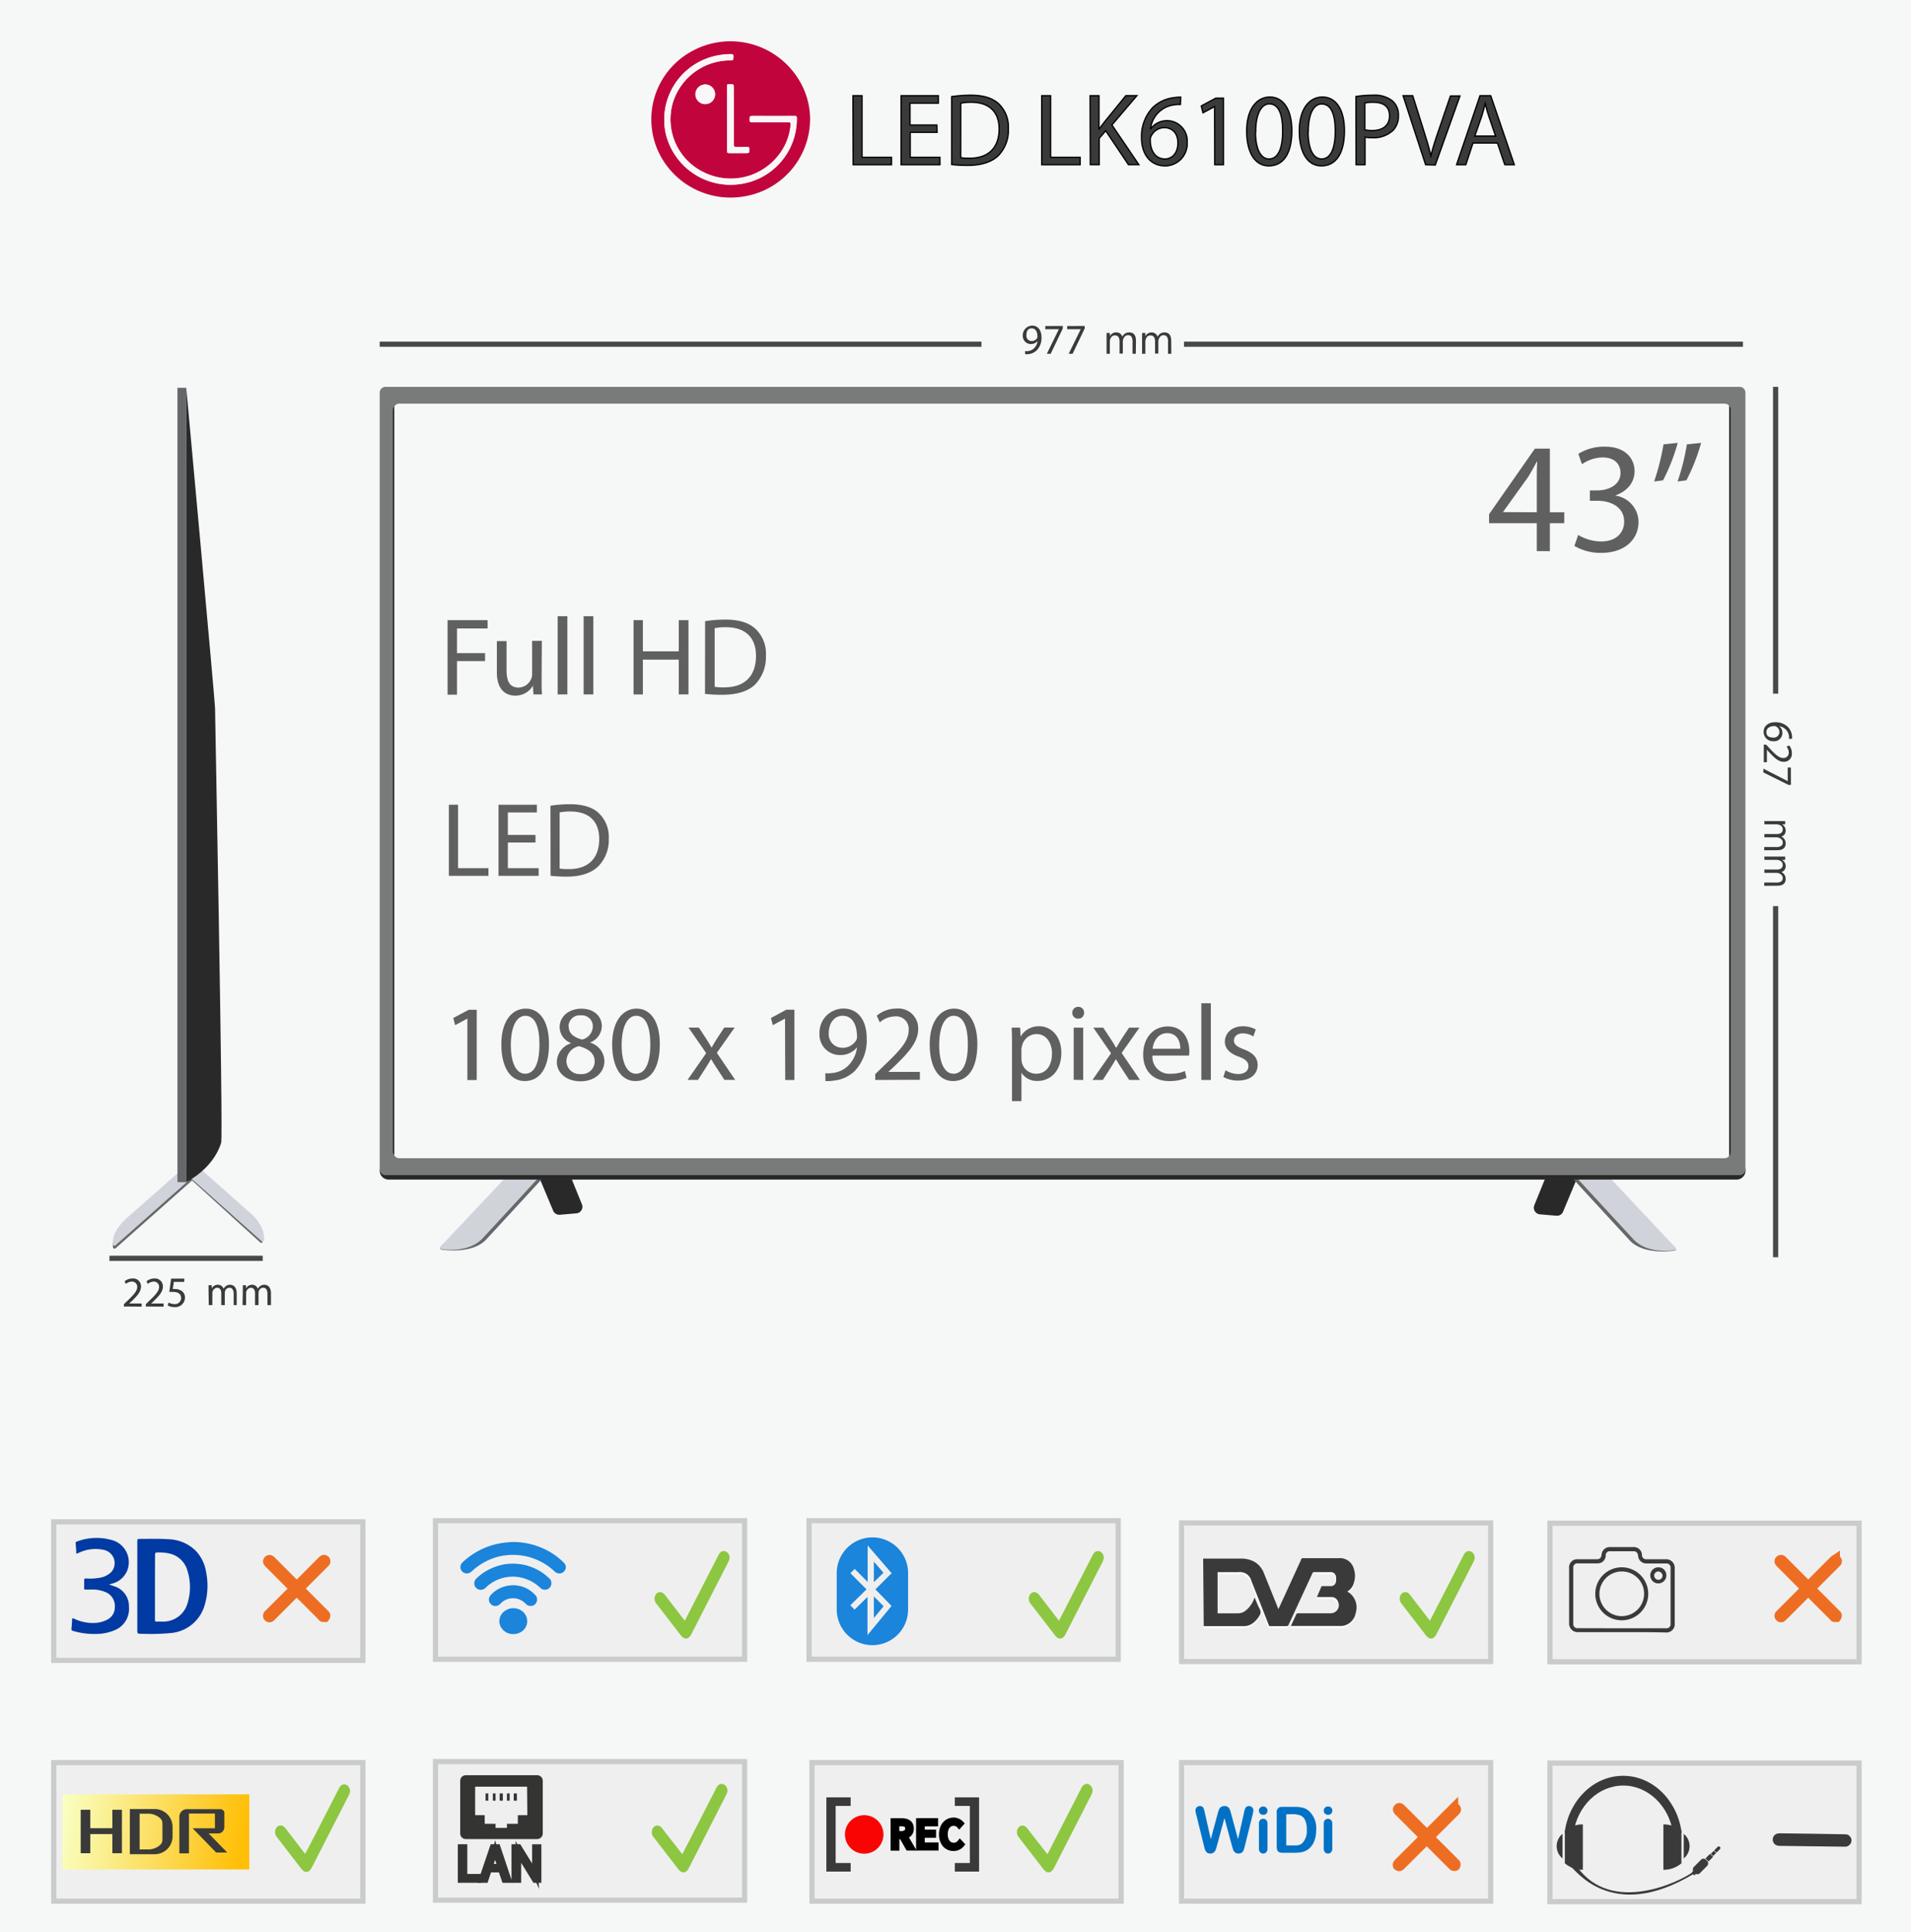<svg xmlns="http://www.w3.org/2000/svg" xmlns:xlink="http://www.w3.org/1999/xlink" viewBox="0 0 368 372"><defs><style>.cls-1{fill:#f6f7f7;}.cls-2{fill:none;stroke:#484848;}.cls-11,.cls-13,.cls-2,.cls-22,.cls-23,.cls-24,.cls-25,.cls-8{stroke-miterlimit:10;}.cls-3{fill:#282928;}.cls-4{fill:#66676a;}.cls-5{fill:#d1d3da;}.cls-6{fill:#797a7a;}.cls-16,.cls-22,.cls-24,.cls-7{fill:#3a3a3a;}.cls-8{fill:#efefef;stroke:#cacccc;}.cls-9{fill:#1b84db;}.cls-10{fill:#013aa2;}.cls-11,.cls-17{fill:#343433;}.cls-11{stroke:#343433;}.cls-12{fill:#fa0303;}.cls-13,.cls-22{stroke:#000;}.cls-14{fill:#0071c5;}.cls-15{fill:#fff;}.cls-16,.cls-23,.cls-24,.cls-25{fill-rule:evenodd;}.cls-18{fill:url(#linear-gradient);}.cls-19{fill:#c2043c;}.cls-20{fill:#fbf7f8;}.cls-21{fill:#606060;}.cls-22{stroke-width:0.25px;}.cls-23{fill:#ed6e23;stroke:#ed6e23;}.cls-23,.cls-24{stroke-width:2px;}.cls-24{stroke:#3a3a3a;}.cls-25{fill:#8dc641;stroke:#8dc641;}</style><linearGradient id="linear-gradient" x1="12.25" y1="349.73" x2="47.6" y2="355.64" gradientUnits="userSpaceOnUse"><stop offset="0" stop-color="#f9ffbf"/><stop offset="0.97" stop-color="#ffbf07"/></linearGradient></defs><title>lg-led-fullhd-lk6100pva-43inch</title><g id="Layer_1" data-name="Layer 1"><path id="background" class="cls-1" d="M0,0V372H368V0Z"/><path class="cls-2" d="M228,66.27H335.64"/><path class="cls-2" d="M73.12,66.27H189"/><path class="cls-2" d="M50.59,242.27H21.08"/><path class="cls-2" d="M341.93,174.46v67.6"/><path class="cls-2" d="M341.93,74.48v59.08"/><path class="cls-3" d="M303.6,227.07,301,233.29a1.27,1.27,0,0,1-1.28.78l-3.18-.27a1.28,1.28,0,0,1-1.08-1.75l2.22-5.47Z"/><path class="cls-4" d="M309,226.63l13.68,13.67a.3.3,0,0,1-.16.47c-1.32.21-5.92.66-8.47-1.73-.39-.39-11.54-12.51-11.54-12.51Z"/><path class="cls-5" d="M309.71,226.44l13,13.82a.25.25,0,0,1-.14.41c-1.32.21-5.25.57-7.79-1.82-.39-.39-11.54-12.51-11.54-12.51Z"/><path class="cls-3" d="M103.91,226.87l2.61,6.23a1.28,1.28,0,0,0,1.28.78l3.19-.27a1.27,1.27,0,0,0,1.07-1.75l-2.22-5.47Z"/><path class="cls-4" d="M98.47,226.44,84.8,240.11a.3.3,0,0,0,.16.47c1.32.2,5.92.66,8.47-1.73.39-.39,11.54-12.51,11.54-12.51Z"/><path class="cls-5" d="M97.79,226.24l-13,13.83a.24.24,0,0,0,.14.41c1.32.2,5.24.56,7.79-1.83.39-.38,11.54-12.51,11.54-12.51Z"/><path class="cls-3" d="M74.85,227.11H334.41a1.72,1.72,0,0,0,1.72-1.72h0a1.72,1.72,0,0,0-1.72-1.73H74.85a1.72,1.72,0,0,0-1.73,1.73h0A1.72,1.72,0,0,0,74.85,227.11Z"/><path class="cls-6" d="M73.12,75.59V225.13a1.12,1.12,0,0,0,1.12,1.12H335a1.11,1.11,0,0,0,1.11-1.12V75.59A1.11,1.11,0,0,0,335,74.48H74.24A1.12,1.12,0,0,0,73.12,75.59ZM332.09,223H76.9a1.12,1.12,0,0,1-1.11-1.12V78.82a1.11,1.11,0,0,1,1.11-1.11H332.09a1.11,1.11,0,0,1,1.11,1.11V221.9A1.12,1.12,0,0,1,332.09,223Z"/><path class="cls-3" d="M75.64,221.68V79a1.15,1.15,0,0,1,.29-.77V222.44A1.31,1.31,0,0,1,75.64,221.68Z"/><path class="cls-3" d="M333.28,221.88v-143a1.14,1.14,0,0,0-.3-.77V222.64A1.38,1.38,0,0,0,333.28,221.88Z"/><path class="cls-4" d="M36.68,227l13.48,12.25a.27.27,0,0,0,.41-.18c.07-1.16-.3-3-2.68-5L36.12,224.5Z"/><path class="cls-4" d="M37.23,227.06l-15,13.3a.31.31,0,0,1-.47-.18c-.14-1.28.29-3,2.85-5.36l12.62-11.13Z"/><path class="cls-5" d="M36.94,227,50.41,239a.27.27,0,0,0,.42-.16c.12-1.16-.16-3-2.46-5.15L37,223.64Z"/><path class="cls-5" d="M36.76,226.9,22.21,239.79a.31.31,0,0,1-.46-.17c-.13-1.25.28-2.94,2.76-5.2.4-.34,12.24-10.78,12.24-10.78Z"/><rect class="cls-4" x="34.17" y="74.67" width="1.7" height="152.94"/><path class="cls-3" d="M35.87,74.67s5.54,60.45,5.54,61.63S43,218.71,42.59,220c-1.54,5.1-6.72,7.58-6.72,7.58Z"/><g id="Horizontal_Size" data-name="Horizontal Size"><path class="cls-7" d="M218.72,68.11h-.63V65.83a1.71,1.71,0,0,0-.21-1,.77.77,0,0,0-.68-.29.84.84,0,0,0-.69.37,1.44,1.44,0,0,0-.29.89v2.27h-.63V65.75q0-1.17-.9-1.17a.88.88,0,0,0-.7.35,1.45,1.45,0,0,0-.27.91v2.27h-.63v-4h.63v.62h0A1.34,1.34,0,0,1,215,64a1.16,1.16,0,0,1,.71.23,1.18,1.18,0,0,1,.42.6,1.41,1.41,0,0,1,1.31-.83c.88,0,1.31.54,1.31,1.62Z"/><path class="cls-7" d="M225.56,68.11h-.63V65.83a1.71,1.71,0,0,0-.21-1,.77.77,0,0,0-.68-.29.84.84,0,0,0-.69.37,1.44,1.44,0,0,0-.29.89v2.27h-.63V65.75c0-.78-.3-1.17-.91-1.17a.84.84,0,0,0-.69.35,1.45,1.45,0,0,0-.27.91v2.27h-.63v-4h.63v.62h0a1.34,1.34,0,0,1,1.23-.72,1.16,1.16,0,0,1,.71.23,1.18,1.18,0,0,1,.42.6,1.41,1.41,0,0,1,1.31-.83c.88,0,1.31.54,1.31,1.62Z"/></g><path class="cls-7" d="M40.16,248.45c0-.4,0-.73,0-1h.61l0,.62h0a1.31,1.31,0,0,1,1.2-.71,1.13,1.13,0,0,1,1.08.77h0a1.64,1.64,0,0,1,.43-.5,1.32,1.32,0,0,1,.84-.27c.51,0,1.26.33,1.26,1.66v2.26H45v-2.17c0-.74-.27-1.18-.83-1.18a.9.9,0,0,0-.82.63,1.28,1.28,0,0,0-.06.35v2.37h-.68v-2.3c0-.61-.27-1.05-.8-1.05a1,1,0,0,0-.86.7.93.93,0,0,0-.06.34v2.31h-.68Z"/><path class="cls-7" d="M46.76,248.45c0-.4,0-.73,0-1h.61l0,.62h0a1.31,1.31,0,0,1,1.2-.71,1.13,1.13,0,0,1,1.08.77h0a1.64,1.64,0,0,1,.43-.5,1.32,1.32,0,0,1,.84-.27c.51,0,1.26.33,1.26,1.66v2.26h-.68v-2.17c0-.74-.27-1.18-.83-1.18a.9.9,0,0,0-.82.63,1.28,1.28,0,0,0-.06.35v2.37h-.68v-2.3c0-.61-.27-1.05-.8-1.05a1,1,0,0,0-.86.7.93.93,0,0,0-.06.34v2.31h-.68Z"/><g id="Vertical_Size" data-name="Vertical Size"><path class="cls-7" d="M339.74,163.71v-.63H342a1.65,1.65,0,0,0,1-.21.75.75,0,0,0,.3-.68.84.84,0,0,0-.37-.69,1.44,1.44,0,0,0-.89-.29h-2.27v-.63h2.36c.78,0,1.17-.3,1.17-.91a.84.84,0,0,0-.35-.69,1.47,1.47,0,0,0-.91-.27h-2.27v-.63h4v.63h-.63v0a1.34,1.34,0,0,1,.72,1.23,1.15,1.15,0,0,1-.22.71,1.18,1.18,0,0,1-.6.42,1.4,1.4,0,0,1,.82,1.31c0,.88-.53,1.31-1.61,1.31Z"/><path class="cls-7" d="M339.74,170.55v-.63H342a1.65,1.65,0,0,0,1-.21.75.75,0,0,0,.3-.68.84.84,0,0,0-.37-.69,1.44,1.44,0,0,0-.89-.29h-2.27v-.63h2.36c.78,0,1.17-.31,1.17-.91a.84.84,0,0,0-.35-.69,1.47,1.47,0,0,0-.91-.27h-2.27v-.63h4v.63h-.63v0a1.34,1.34,0,0,1,.72,1.23,1.15,1.15,0,0,1-.22.71,1.11,1.11,0,0,1-.6.41,1.42,1.42,0,0,1,.82,1.32c0,.87-.53,1.31-1.61,1.31Z"/></g></g><g id="Layer_6" data-name="Layer 6"><rect class="cls-8" x="10.35" y="293" width="59.53" height="26.68"/><rect class="cls-8" x="83.86" y="292.78" width="59.53" height="26.68"/><rect class="cls-8" x="155.8" y="292.78" width="59.53" height="26.68"/><rect class="cls-8" x="227.53" y="293.22" width="59.53" height="26.68"/><rect class="cls-8" x="298.47" y="293.27" width="59.53" height="26.68"/><rect class="cls-8" x="10.35" y="339.36" width="59.53" height="26.68"/><rect class="cls-8" x="83.86" y="339.16" width="59.53" height="26.68"/><rect class="cls-8" x="156.36" y="339.36" width="59.53" height="26.68"/><rect class="cls-8" x="227.53" y="339.36" width="59.53" height="26.68"/><rect class="cls-8" x="298.47" y="339.45" width="59.53" height="26.68"/><path class="cls-9" d="M98.78,296.88a14.94,14.94,0,0,1,2.59.24,14.26,14.26,0,0,1,4.58,1.71,14.11,14.11,0,0,1,2.59,2,1.24,1.24,0,0,1,.42,1,1.25,1.25,0,0,1-1.76,1,1.5,1.5,0,0,1-.42-.29,11.7,11.7,0,0,0-2.57-1.84,12.68,12.68,0,0,0-2.37-.93,11.75,11.75,0,0,0-3.28-.4,11.45,11.45,0,0,0-2.48.31A11.73,11.73,0,0,0,92,301.58c-.47.33-.89.73-1.34,1.1a1.24,1.24,0,0,1-2-.95,1.33,1.33,0,0,1,.49-1,14.2,14.2,0,0,1,6-3.33,15.56,15.56,0,0,1,2.89-.47C98.23,296.89,98.51,296.9,98.78,296.88Z"/><path class="cls-9" d="M106.18,304.83a1.22,1.22,0,0,1-1,1.22,1.23,1.23,0,0,1-1.13-.33,11.51,11.51,0,0,0-.93-.77,7.91,7.91,0,0,0-2-1,7.45,7.45,0,0,0-3.54-.3,7.36,7.36,0,0,0-3,1.18,6.9,6.9,0,0,0-1.07.87,1.28,1.28,0,0,1-.83.38,1.16,1.16,0,0,1-1-.37,1.22,1.22,0,0,1-.31-1.17,1.28,1.28,0,0,1,.38-.64A10,10,0,0,1,95,301.81a9.62,9.62,0,0,1,2.47-.67,10.28,10.28,0,0,1,2.54,0,9.39,9.39,0,0,1,2.4.6,9.57,9.57,0,0,1,3.14,1.95,2.08,2.08,0,0,1,.48.5A1.18,1.18,0,0,1,106.18,304.83Z"/><path class="cls-9" d="M98.86,305.21a5.71,5.71,0,0,1,4.19,1.87,1.2,1.2,0,0,1,.26,1.4,1.17,1.17,0,0,1-.92.7,1.24,1.24,0,0,1-1.15-.4,3.64,3.64,0,0,0-1.34-.88,3.35,3.35,0,0,0-1.72-.13,3.25,3.25,0,0,0-1.82,1,1.3,1.3,0,0,1-.81.43,1.24,1.24,0,0,1-1.26-1.8,1.33,1.33,0,0,1,.24-.33,5.77,5.77,0,0,1,2.18-1.47A6.26,6.26,0,0,1,98.86,305.21Z"/><path class="cls-9" d="M98.77,314.61a2.63,2.63,0,0,1-2.08-1,2.36,2.36,0,0,1,.17-3.15,2.81,2.81,0,0,1,3.88-.1,2.4,2.4,0,0,1-.43,3.86A2.79,2.79,0,0,1,98.77,314.61Z"/><path class="cls-10" d="M26.44,305.42q0-4.35,0-8.69c0-.35.09-.45.44-.44,1.83,0,3.67-.07,5.5.06a7.82,7.82,0,0,1,5.32,2.23,7.72,7.72,0,0,1,2,4.16,13,13,0,0,1-.28,6.27,7.44,7.44,0,0,1-6.37,5.39,40.73,40.73,0,0,1-5.74.16c-.87,0-.87,0-.87-.87Zm3.4.12c0,2.1,0,4.2,0,6.3,0,.3.07.4.37.37s.64,0,1,0a4.86,4.86,0,0,0,4.95-3.7,10.41,10.41,0,0,0-.06-6.08A4.66,4.66,0,0,0,33,299.2a9,9,0,0,0-2.69-.3c-.34,0-.45.06-.45.42C29.85,301.4,29.84,303.47,29.84,305.54Z"/><path class="cls-10" d="M14.69,299.12c0-.68-.08-1.37-.13-2.06a.22.22,0,0,1,.19-.24,10.71,10.71,0,0,1,7.11-.21,4.42,4.42,0,0,1,2.69,5.64,4.25,4.25,0,0,1-2.9,2.63l-.65.19,1,.34a4,4,0,0,1,2.83,3.95,4.4,4.4,0,0,1-2.42,4.36,9.17,9.17,0,0,1-3.89.87,14.06,14.06,0,0,1-4.47-.59c-.24-.07-.31-.16-.29-.4.06-.57.1-1.15.12-1.72,0-.31.09-.37.39-.23a8.22,8.22,0,0,0,3.94.82,5.58,5.58,0,0,0,2.37-.6,2.63,2.63,0,0,0,1.53-2.42,2.89,2.89,0,0,0-1.47-2.77,6.27,6.27,0,0,0-3.13-.63c-.33,0-.67,0-1,0s-.31-.08-.3-.31c0-.5,0-1,0-1.51,0-.28.1-.32.34-.32a11.25,11.25,0,0,0,2.84-.17,4.12,4.12,0,0,0,2.05-1.08,2.6,2.6,0,0,0-1.31-4.22,7.36,7.36,0,0,0-4.8.46l-.58.24Z"/><path class="cls-9" d="M168.28,300.7v3.92h0l1.85-1.81-1.85-2.14Z"/><path class="cls-9" d="M168.28,307.38v4.15l.05-.07c.6-.71,1.19-1.43,1.78-2.14,0-.07,0-.05,0-.11l-1.76-1.77Z"/><path class="cls-9" d="M168,296h0a6.88,6.88,0,0,0-6.87,6.87v7a6.88,6.88,0,0,0,6.87,6.88h0a6.87,6.87,0,0,0,6.87-6.88v-7A6.87,6.87,0,0,0,168,296Zm3.64,6.95-3,3a.2.2,0,0,0-.07.06l.06.06,3,3.07c.06.06.06.06,0,.13l-4.51,5.46-.07.07v-7.33h0l-2.49,2.44-.82-.84,3.13-3.07s0,0-.06-.05l-3-3c-.06-.06-.06,0,0-.11l.73-.72c.05-.06,0-.06.1,0l2.38,2.39.06.06v-7a.08.08,0,0,1,.06.05l1.32,1.52,3.21,3.72C171.76,302.89,171.76,302.87,171.68,303Z"/><path class="cls-11" d="M88.66,355.58h.83v5.72h2.74v.7H88.66Z"/><path class="cls-11" d="M94.19,360l-.66,2h-.86l2.18-6.42h1L98,362h-.88l-.69-2Zm2.11-.65-.63-1.85c-.14-.42-.24-.8-.33-1.17h0c-.1.38-.2.77-.33,1.16l-.62,1.86Z"/><path class="cls-11" d="M99,362v-6.42h.91l2,3.25a18,18,0,0,1,1.16,2.08h0c-.08-.86-.1-1.64-.1-2.64v-2.68h.78V362H103l-2-3.26a19.37,19.37,0,0,1-1.2-2.14h0c0,.81.06,1.58.06,2.64V362Z"/><circle class="cls-12" cx="166.42" cy="353.19" r="3.71"/><polygon class="cls-7" points="163.81 347.7 163.81 346.05 159.13 346.05 159.13 346.18 159.13 347.7 159.13 358.69 159.13 360.34 160.92 360.34 163.81 360.34 163.81 358.69 160.92 358.69 160.92 347.7 163.81 347.7"/><polygon class="cls-7" points="183.87 347.7 183.87 346.05 188.54 346.05 188.54 346.18 188.54 347.7 188.54 358.69 188.54 360.34 186.76 360.34 183.87 360.34 183.87 358.69 186.76 358.69 186.76 347.7 183.87 347.7"/><path class="cls-13" d="M172,350.57h1.64c1.06,0,1.84.38,1.84,1.48s-.77,1.55-1.84,1.55h-.95v2.21H172Zm1.55,2.48c.81,0,1.26-.34,1.26-1s-.45-.93-1.27-.93h-.86v1.94Zm.48,0,1.61,2.74h-.76l-1.37-2.4Z"/><path class="cls-13" d="M176.91,350.56h3.24v.57h-2.57v1.64h2.18v.56h-2.18v1.9h2.65v.56h-3.32Z"/><path class="cls-13" d="M181.32,353.17c0-1.69,1-2.72,2.34-2.73a2,2,0,0,1,1.44.64l-.38.43a1.4,1.4,0,0,0-1.06-.47c-1,0-1.65.81-1.65,2.11s.66,2.14,1.66,2.14a1.52,1.52,0,0,0,1.18-.58l.38.41a2,2,0,0,1-1.62.76C182.31,355.88,181.32,354.88,181.32,353.17Z"/><path class="cls-14" d="M237.22,355.33l-1.43-5.3-1.44,5.3a8.49,8.49,0,0,1-.27.86,1.12,1.12,0,0,1-.35.47,1,1,0,0,1-.65.21,1.09,1.09,0,0,1-.55-.12,1.06,1.06,0,0,1-.35-.35,2.43,2.43,0,0,1-.21-.54c-.06-.21-.11-.4-.15-.58l-1.47-5.95a3.37,3.37,0,0,1-.14-.79.76.76,0,0,1,.24-.57.81.81,0,0,1,.6-.24.68.68,0,0,1,.66.31,3.61,3.61,0,0,1,.29.91l1.16,5.16,1.3-4.82a6,6,0,0,1,.26-.85,1.19,1.19,0,0,1,.37-.5,1.08,1.08,0,0,1,.7-.21,1,1,0,0,1,.71.22,1.25,1.25,0,0,1,.34.48c.07.17.15.46.26.86l1.31,4.82,1.16-5.16a5.13,5.13,0,0,1,.16-.63,1,1,0,0,1,.26-.41.72.72,0,0,1,.53-.18.84.84,0,0,1,.59.23.76.76,0,0,1,.25.58,4.3,4.3,0,0,1-.13.79l-1.48,5.95a9,9,0,0,1-.25.89,1.12,1.12,0,0,1-.33.49,1,1,0,0,1-.67.21,1,1,0,0,1-.66-.21,1.09,1.09,0,0,1-.35-.46Q237.4,355.94,237.22,355.33Z"/><path class="cls-14" d="M243.26,349.41a.89.89,0,0,1-.59-.21.75.75,0,0,1-.24-.6.72.72,0,0,1,.25-.57.86.86,0,0,1,1.15,0,.83.83,0,0,1,0,1.19A.84.84,0,0,1,243.26,349.41Zm.82,1.7v4.76a1.06,1.06,0,0,1-.24.75.8.8,0,0,1-.59.25.74.74,0,0,1-.59-.26,1.09,1.09,0,0,1-.23-.74v-4.71a1.07,1.07,0,0,1,.23-.74.76.76,0,0,1,.59-.24.79.79,0,0,1,.59.24A1,1,0,0,1,244.08,351.11Z"/><path class="cls-14" d="M247,347.88h2.33a6.35,6.35,0,0,1,1.56.17,2.77,2.77,0,0,1,1.18.63,4.49,4.49,0,0,1,1.39,3.6,7.21,7.21,0,0,1-.14,1.45,4.57,4.57,0,0,1-.43,1.18,3.75,3.75,0,0,1-.74.95,3.27,3.27,0,0,1-.78.51,3.32,3.32,0,0,1-.91.27,7.14,7.14,0,0,1-1.09.08H247a1.44,1.44,0,0,1-.74-.15.67.67,0,0,1-.32-.42,2.56,2.56,0,0,1-.08-.69V349a.94.94,0,0,1,1.1-1.1Zm.69,1.42v6h1.36a6.77,6.77,0,0,0,.7,0,2.59,2.59,0,0,0,.52-.12,1.29,1.29,0,0,0,.47-.27,3.28,3.28,0,0,0,.9-2.62,3.92,3.92,0,0,0-.39-2,1.74,1.74,0,0,0-1-.82,4.72,4.72,0,0,0-1.4-.18Z"/><path class="cls-14" d="M255.75,349.41a.87.87,0,0,1-.59-.21.81.81,0,0,1,0-1.17.86.86,0,0,1,.59-.23.83.83,0,0,1,.56.21.7.7,0,0,1,.25.59.75.75,0,0,1-.24.6A.84.84,0,0,1,255.75,349.41Zm.81,1.7v4.76a1.06,1.06,0,0,1-.24.75.78.78,0,0,1-.59.25.76.76,0,0,1-.59-.26,1.09,1.09,0,0,1-.23-.74v-4.71a1.07,1.07,0,0,1,.23-.74.85.85,0,0,1,1.18,0A1,1,0,0,1,256.56,351.11Z"/><rect class="cls-7" x="326.59" y="357.69" width="1.67" height="3.33" rx="0.65" ry="0.65" transform="translate(349.02 -126.32) rotate(44.88)"/><rect class="cls-7" x="328.7" y="357.03" width="0.83" height="1.25" transform="translate(348.32 -128) rotate(44.88)"/><rect class="cls-7" x="329.61" y="356.43" width="0.62" height="0.83" transform="translate(347.98 -128.81) rotate(44.88)"/><path class="cls-7" d="M330.73,355.41h0a.31.31,0,0,1,.31.31v.94a0,0,0,0,1,0,0h-.62a0,0,0,0,1,0,0v-.94A.31.31,0,0,1,330.73,355.41Z" transform="translate(347.64 -129.62) rotate(44.88)"/><path class="cls-15" d="M259.45,306.84a2.7,2.7,0,0,0,1.22-1.54,4.36,4.36,0,0,0,0-2.83,2.72,2.72,0,0,0-2.79-2c-2.3,0-4.6,0-6.9,0a.41.41,0,0,0-.44.29q-2.09,4.58-4.19,9.14a2.78,2.78,0,0,1-.15.3c-.05-.14-.09-.23-.13-.33l-2.61-6.47a4.39,4.39,0,0,0-1.74-2.22,5.24,5.24,0,0,0-2.84-.7h-7.17l.11,13h.39c2.43,0,4.86,0,7.3,0A2.72,2.72,0,0,0,241,313a4.58,4.58,0,0,0,1.43-1.6,1.13,1.13,0,0,0,.06-1.15c-.36-.72-.64-1.47-1-2.28l-.18.42a5.09,5.09,0,0,1-1.57,2.1,2.46,2.46,0,0,1-1.53.52h-3.86v-7.92h4.07a2.23,2.23,0,0,1,2.43,1.65l1.77,4.48c.55,1.41,1.11,2.82,1.67,4.25,1.11,0,2.21,0,3.31,0a.42.42,0,0,0,.44-.29l4.56-9.84a.38.38,0,0,1,.42-.27c1,0,2,0,3,0a1,1,0,0,1,1.14.93,2.82,2.82,0,0,1,0,.82,1,1,0,0,1-1.15.94c-.47,0-.93,0-1.4,0a.29.29,0,0,0-.32.21c-.15.37-.31.73-.47,1.1l-.34.8h2.75a1.37,1.37,0,0,1,1.33.94,1.57,1.57,0,0,1-1.5,2.2c-2.06,0-4.11,0-6.16,0a.4.4,0,0,0-.44.29c-.28.63-.58,1.25-.87,1.88,0,.09-.08.17-.12.28h9.6a2.52,2.52,0,0,0,.73-.1,3.07,3.07,0,0,0,2.16-2.46A3.52,3.52,0,0,0,259.45,306.84Z"/><path class="cls-7" d="M259.45,306.42a3.51,3.51,0,0,1,1.63,4.08,3.05,3.05,0,0,1-2.16,2.46,2.52,2.52,0,0,1-.73.1h-9.38l-.22,0q.06-.15.12-.27c.29-.63.59-1.26.87-1.89a.41.41,0,0,1,.44-.29c2,0,4.1,0,6.16,0a1.56,1.56,0,0,0,1.5-2.2,1.35,1.35,0,0,0-1.33-.93H253.6l.34-.8c.16-.37.32-.73.47-1.1a.27.27,0,0,1,.32-.2h1.4a1,1,0,0,0,1.15-.94,2.82,2.82,0,0,0,0-.82,1,1,0,0,0-1.14-.93h-3a.37.37,0,0,0-.42.26l-4.56,9.85a.4.4,0,0,1-.44.28h-3.31c-.56-1.43-1.12-2.84-1.67-4.26l-1.77-4.47a2.24,2.24,0,0,0-2.43-1.66h-4.07v7.93h3.86a2.35,2.35,0,0,0,1.53-.52,5.09,5.09,0,0,0,1.57-2.1c.05-.12.1-.24.18-.41.33.8.61,1.56,1,2.28a1.11,1.11,0,0,1-.06,1.14,4.58,4.58,0,0,1-1.43,1.6,2.65,2.65,0,0,1-1.55.47H231.8l-.11-13,.32,0h6.85a5.24,5.24,0,0,1,2.84.7,4.42,4.42,0,0,1,1.74,2.23l2.61,6.47c0,.09.08.19.13.33.07-.13.11-.22.15-.31q2.1-4.56,4.19-9.14A.4.4,0,0,1,251,300c2.3,0,4.6,0,6.9,0a2.73,2.73,0,0,1,2.79,2,4.36,4.36,0,0,1,0,2.83A2.75,2.75,0,0,1,259.45,306.42Z"/><g id="Camera"><path class="cls-7" d="M312.3,314.24h-8.46a1.6,1.6,0,0,1-1.61-1.21,1.08,1.08,0,0,1-.07-.47V301.89a1.55,1.55,0,0,1,1.68-1.68h3.63c.6,0,.87-.27.94-.87a1.59,1.59,0,0,1,1.54-1.48h4.7a1.56,1.56,0,0,1,1.54,1.55.8.8,0,0,0,.88.8h3.75a1.61,1.61,0,0,1,1.62,1.21,1.46,1.46,0,0,1,.06.54v10.67a1.59,1.59,0,0,1-1.68,1.68C317.94,314.24,315.12,314.24,312.3,314.24Zm0-.74h8.52a.78.78,0,0,0,.88-.87V301.89a.78.78,0,0,0-.88-.87h-3.75a1.57,1.57,0,0,1-1.62-1.48c-.06-.54-.33-.87-.87-.87h-4.5a.78.78,0,0,0-.87.87A1.53,1.53,0,0,1,307.6,301h-3.76a.78.78,0,0,0-.87.87v10.74a.78.78,0,0,0,.87.87Z"/><path class="cls-7" d="M312.3,301.76a5.1,5.1,0,1,1-5.1,5.1A5.1,5.1,0,0,1,312.3,301.76Zm0,.8a4.3,4.3,0,1,0,4.3,4.36A4.27,4.27,0,0,0,312.3,302.56Z"/><path class="cls-7" d="M320.89,303.3a1.55,1.55,0,1,1-1.54-1.54A1.52,1.52,0,0,1,320.89,303.3Zm-1.54-.74a.82.82,0,0,0-.81.81.86.86,0,0,0,.81.8.81.81,0,0,0,.8-.8A.86.86,0,0,0,319.35,302.56Z"/></g><path class="cls-7" d="M323.79,352.92v-.39c-.91-6-5.58-10.63-11.22-10.63s-10.33,4.61-11.23,10.66v.29s0,0,0,.07H303c.75-5.18,4.75-9.14,9.59-9.14s8.84,4,9.59,9.14Z"/><path class="cls-7" d="M323.79,352.51a5.26,5.26,0,0,0-3.47-1.25V360a5.31,5.31,0,0,0,3.47-1.25Z"/><path class="cls-7" d="M324.23,353.07v4.75a3.06,3.06,0,0,0,0-4.75Z"/><path class="cls-7" d="M301.34,352.51a5.26,5.26,0,0,1,3.47-1.25V360a5.31,5.31,0,0,1-3.47-1.25Z"/><path class="cls-7" d="M300.9,353.07v4.75a3.06,3.06,0,0,1,0-4.75Z"/><path class="cls-16" d="M302.55,359.5c.54-.06,7.5,11,23.64,1.26l-.28-.28c-2.22,1.67-15.57,8.35-22.24-1.11C303.11,358.81,302.55,359.5,302.55,359.5Z"/><ellipse class="cls-7" cx="326.19" cy="360.62" rx="0.28" ry="0.42" transform="translate(-148.69 256.06) rotate(-35.45)"/><path class="cls-17" d="M103.44,341.79H89.7a1.08,1.08,0,0,0-1.08,1.08V353a1.08,1.08,0,0,0,1.08,1.08h13.74a1.08,1.08,0,0,0,1.08-1.08V342.87A1.08,1.08,0,0,0,103.44,341.79Zm-1.89,7.69H99.72v1.66h-2.1v.79H95.43v-.79H93.34v-1.66H91.5V344h10Z"/><rect class="cls-17" x="98.93" y="345.29" width="0.61" height="1.4"/><rect class="cls-17" x="97.62" y="345.29" width="0.52" height="1.4"/><rect class="cls-17" x="96.22" y="345.29" width="0.61" height="1.4"/><rect class="cls-17" x="94.91" y="345.29" width="0.52" height="1.4"/><rect class="cls-17" x="93.51" y="345.29" width="0.52" height="1.4"/><rect class="cls-18" x="12" y="345.47" width="36.01" height="14.46"/><path class="cls-7" d="M29.84,348.3H25V357h4.8a3.44,3.44,0,0,0,3.43-3.43v-1.79A3.44,3.44,0,0,0,29.84,348.3Zm1.44,5.9a1.3,1.3,0,0,1-.42,1,3.43,3.43,0,0,1-2.3.88H26.89V349.2h1.67a3.43,3.43,0,0,1,2.3.88,1.32,1.32,0,0,1,.42,1Z"/><path class="cls-7" d="M40.18,353H42a1.21,1.21,0,0,0,1.2-1.21v-2.9h0a.85.85,0,0,0-.8-.57H36a1.46,1.46,0,0,0-1.46,1.46v7.05h1.85v-7.66h5V352H37.09l4.54,4.68h2.13Z"/><polygon class="cls-7" points="21.64 348.44 21.64 351.99 17.39 351.99 17.39 348.44 15.54 348.44 15.54 356.81 17.39 356.81 17.39 353.12 21.64 353.12 21.64 356.81 23.48 356.81 23.48 348.44 21.64 348.44"/></g><g id="لوگو"><path class="cls-19" d="M156,23a15.13,15.13,0,0,1-12.87,14.84A15.33,15.33,0,0,1,127,29.65a14.91,14.91,0,0,1,5.85-19.57A15.41,15.41,0,0,1,153.61,15,14.59,14.59,0,0,1,156,23Zm-7-.66h-3.79c-.79,0-.77,0-.8.79,0,.37.12.43.45.43,2.36,0,4.71,0,7.07,0,.32,0,.4.09.38.41a10.81,10.81,0,0,1-2.23,5.8,11.67,11.67,0,0,1-14.43,3.47,11.32,11.32,0,0,1-6-13.68,11.53,11.53,0,0,1,10.83-7.92c.75,0,.73,0,.76-.75,0-.38-.12-.45-.46-.45a13.37,13.37,0,0,0-4.65.83A12.56,12.56,0,0,0,128.27,26a12.82,12.82,0,0,0,14.06,9.46,12.65,12.65,0,0,0,11.11-12.79c0-.28-.09-.35-.36-.35C151.7,22.34,150.31,22.33,148.93,22.33Zm-9,.51h0c0,2.05,0,4.1,0,6.15,0,.42.12.5.51.49,1,0,2,0,2.95,0s.85,0,.83-.87c0-.25-.07-.32-.32-.31-.74,0-1.49,0-2.23,0-.33,0-.42-.09-.42-.42q0-5.37,0-10.74c0-1,0-.94-.95-.95-.31,0-.38.09-.38.38C140,18.66,140,20.75,140,22.84Zm-4.18-6.58a1.89,1.89,0,1,0,1.89,1.87A1.89,1.89,0,0,0,135.79,16.26Z"/><path class="cls-20" d="M148.93,22.33c1.38,0,2.77,0,4.15,0,.27,0,.36.07.36.35a12.65,12.65,0,0,1-11.11,12.79A12.82,12.82,0,0,1,128.27,26a12.56,12.56,0,0,1,7.84-14.76,13.37,13.37,0,0,1,4.65-.83c.34,0,.48.07.46.45,0,.75,0,.75-.76.75a11.53,11.53,0,0,0-10.83,7.92,11.32,11.32,0,0,0,6,13.68A11.67,11.67,0,0,0,150,29.74a10.81,10.81,0,0,0,2.23-5.8c0-.32-.06-.41-.38-.41-2.36,0-4.71,0-7.07,0-.33,0-.46-.06-.45-.43,0-.79,0-.79.8-.79Z"/><path class="cls-20" d="M140,22.84c0-2.09,0-4.18,0-6.27,0-.29.07-.39.38-.38.95,0,.95,0,.95.95q0,5.37,0,10.74c0,.33.09.43.42.42.74,0,1.49,0,2.23,0,.25,0,.32.06.32.31,0,.87,0,.87-.83.87s-2,0-2.95,0c-.39,0-.52-.07-.51-.49,0-2,0-4.1,0-6.15Z"/><path class="cls-20" d="M135.79,16.26a1.89,1.89,0,1,1-1.88,1.88A1.9,1.9,0,0,1,135.79,16.26Z"/></g><g id="اندازه"><path class="cls-21" d="M295.94,106.11v-5.38h-9.19V99l8.82-12.62h2.89V98.63h2.77v2.1h-2.77v5.38Zm0-7.48V92c0-1,0-2.07.09-3.11h-.09c-.61,1.16-1.1,2-1.65,2.92l-4.83,6.73v.06Z"/><path class="cls-21" d="M303.91,103a8.89,8.89,0,0,0,4.38,1.25c3.44,0,4.5-2.19,4.47-3.83,0-2.77-2.52-4-5.11-4h-1.49v-2h1.49c2,0,4.41-1,4.41-3.35,0-1.58-1-3-3.47-3a7.23,7.23,0,0,0-3.95,1.31l-.7-2A9.39,9.39,0,0,1,309.11,86c3.9,0,5.66,2.31,5.66,4.72,0,2-1.22,3.77-3.65,4.65v.06a5.16,5.16,0,0,1,4.41,5.09c0,3.16-2.46,5.93-7.21,5.93a10,10,0,0,1-5.14-1.34Z"/><path class="cls-21" d="M323.08,85.27a37.07,37.07,0,0,1-2.83,7.21l-1.71.22a45.81,45.81,0,0,0,1.8-7.15Zm4.5,0a37.07,37.07,0,0,1-2.83,7.21l-1.7.22a42.7,42.7,0,0,0,1.79-7.15Z"/><path class="cls-7" d="M197.39,67.6a3.25,3.25,0,0,0,.59,0,2,2,0,0,0,1.12-.52,2.37,2.37,0,0,0,.7-1.42h0a1.59,1.59,0,0,1-1.26.58,1.55,1.55,0,0,1-1.58-1.64,1.83,1.83,0,0,1,1.83-1.9c1.09,0,1.77.89,1.77,2.25a3.36,3.36,0,0,1-.93,2.51,2.72,2.72,0,0,1-1.55.72,3.31,3.31,0,0,1-.67,0Zm.27-3.08a1,1,0,0,0,1,1.14,1.21,1.21,0,0,0,1.06-.56.51.51,0,0,0,.06-.27c0-.91-.33-1.61-1.09-1.61S197.66,63.76,197.66,64.52Z"/><path class="cls-7" d="M204.66,62.76v.48l-2.33,4.87h-.74l2.32-4.73v0h-2.62v-.6Z"/><path class="cls-7" d="M208.88,62.76v.48l-2.33,4.87h-.75l2.32-4.73v0h-2.61v-.6Z"/><path class="cls-7" d="M23.86,251.54v-.44l.57-.55c1.36-1.3,2-2,2-2.8a1,1,0,0,0-1.06-1,1.86,1.86,0,0,0-1.14.45l-.23-.51a2.36,2.36,0,0,1,1.51-.54,1.5,1.5,0,0,1,1.64,1.55c0,1-.72,1.79-1.84,2.87l-.43.4h2.4v.6Z"/><path class="cls-7" d="M28.08,251.54v-.44l.56-.55c1.37-1.3,2-2,2-2.8a1,1,0,0,0-1.06-1,1.86,1.86,0,0,0-1.13.45l-.23-.51a2.34,2.34,0,0,1,1.51-.54,1.51,1.51,0,0,1,1.64,1.55c0,1-.72,1.79-1.84,2.87l-.43.4h2.4v.6Z"/><path class="cls-7" d="M35.48,246.81h-2l-.21,1.37a2.51,2.51,0,0,1,.44,0,2.24,2.24,0,0,1,1.15.29,1.5,1.5,0,0,1,.76,1.37,1.85,1.85,0,0,1-2,1.82,2.66,2.66,0,0,1-1.33-.32l.18-.56a2.29,2.29,0,0,0,1.14.3,1.18,1.18,0,0,0,1.27-1.16c0-.69-.47-1.18-1.54-1.18a6.81,6.81,0,0,0-.74,0l.35-2.56h2.55Z"/><path class="cls-7" d="M344.5,142.26a2.62,2.62,0,0,0,0-.54,2.17,2.17,0,0,0-1.87-1.89v0a1.56,1.56,0,0,1,.6,1.3,1.58,1.58,0,0,1-1.75,1.58,1.79,1.79,0,0,1-1.86-1.8c0-1.14.92-1.88,2.31-1.86a3.37,3.37,0,0,1,2.39.94,2.91,2.91,0,0,1,.77,1.72,3.72,3.72,0,0,1,0,.53Zm-3.08-.25a1.09,1.09,0,0,0,1.24-1.08,1.19,1.19,0,0,0-.64-1.05.71.71,0,0,0-.32-.09c-.88,0-1.54.4-1.55,1.16S340.66,142,341.42,142Z"/><path class="cls-7" d="M339.65,143.36h.44l.54.58c1.28,1.38,2,2,2.77,2a1,1,0,0,0,1.06-1.05,1.82,1.82,0,0,0-.43-1.14l.51-.22a2.31,2.31,0,0,1,.52,1.52,1.51,1.51,0,0,1-1.58,1.62c-1,0-1.77-.75-2.84-1.89l-.39-.43h0l0,2.4h-.6Z"/><path class="cls-7" d="M344.88,151.12h-.48l-4.83-2.4V148l4.69,2.39h0l0-2.62h.6Z"/></g><g id="رزولوشن"><path class="cls-21" d="M90,196.11h0l-2.35,1.27L87.28,196l3-1.59H91.8v13.53H90Z"/><path class="cls-21" d="M105.72,201c0,4.6-1.71,7.14-4.71,7.14-2.64,0-4.43-2.48-4.47-6.95s1.95-7,4.7-7S105.72,196.71,105.72,201Zm-7.35.21c0,3.52,1.08,5.52,2.75,5.52,1.87,0,2.76-2.19,2.76-5.64s-.85-5.52-2.74-5.52C99.53,195.59,98.37,197.55,98.37,201.23Z"/><path class="cls-21" d="M107.23,204.5a3.85,3.85,0,0,1,2.69-3.62l0-.07a3.34,3.34,0,0,1-2.15-3c0-2.15,1.81-3.6,4.18-3.6,2.63,0,3.94,1.64,3.94,3.33a3.43,3.43,0,0,1-2.23,3.16v.06a3.75,3.75,0,0,1,2.73,3.5c0,2.35-2,3.93-4.6,3.93C108.94,208.16,107.23,206.48,107.23,204.5Zm7.29-.08c0-1.65-1.15-2.44-3-3a3,3,0,0,0-2.44,2.79,2.51,2.51,0,0,0,2.71,2.58A2.45,2.45,0,0,0,114.52,204.42Zm-5-6.77c0,1.35,1,2.08,2.58,2.5a2.67,2.67,0,0,0,2.06-2.46,2.1,2.1,0,0,0-2.29-2.2A2.15,2.15,0,0,0,109.48,197.65Z"/><path class="cls-21" d="M127.06,201c0,4.6-1.7,7.14-4.7,7.14-2.65,0-4.43-2.48-4.48-6.95s2-7,4.71-7S127.06,196.71,127.06,201Zm-7.35.21c0,3.52,1.09,5.52,2.75,5.52,1.88,0,2.77-2.19,2.77-5.64s-.85-5.52-2.75-5.52C120.88,195.59,119.71,197.55,119.71,201.23Z"/><path class="cls-21" d="M134.59,197.86,136,200c.37.57.68,1.09,1,1.65h.06c.33-.61.67-1.13,1-1.67l1.41-2.14h2l-3.43,4.87,3.53,5.2h-2.08l-1.47-2.27c-.4-.58-.73-1.14-1.09-1.74h0c-.33.6-.68,1.14-1.06,1.74l-1.46,2.27h-2l3.58-5.14-3.41-4.93Z"/><path class="cls-21" d="M151.17,196.11h0l-2.35,1.27-.35-1.39,2.95-1.59h1.56v13.53h-1.77Z"/><path class="cls-21" d="M158.93,206.64a8,8,0,0,0,1.48-.06,5.12,5.12,0,0,0,2.83-1.31,5.91,5.91,0,0,0,1.79-3.6H165a4,4,0,0,1-3.19,1.46,3.92,3.92,0,0,1-4-4.15,4.63,4.63,0,0,1,4.62-4.8c2.77,0,4.47,2.24,4.47,5.7a8.57,8.57,0,0,1-2.33,6.35,6.76,6.76,0,0,1-3.93,1.81,8.92,8.92,0,0,1-1.69.1Zm.67-7.78a2.6,2.6,0,0,0,2.6,2.87,3,3,0,0,0,2.66-1.42,1.13,1.13,0,0,0,.17-.66c0-2.31-.85-4.08-2.77-4.08C160.7,195.57,159.6,196.94,159.6,198.86Z"/><path class="cls-21" d="M168.54,207.93v-1.12l1.44-1.4c3.46-3.28,5-5,5-7.07a2.42,2.42,0,0,0-2.69-2.65,4.59,4.59,0,0,0-2.87,1.15l-.58-1.29a5.93,5.93,0,0,1,3.83-1.37,3.8,3.8,0,0,1,4.14,3.93c0,2.5-1.81,4.52-4.66,7.26l-1.09,1v0h6.08v1.52Z"/><path class="cls-21" d="M188.21,201c0,4.6-1.71,7.14-4.7,7.14-2.65,0-4.44-2.48-4.48-6.95s2-7,4.7-7S188.21,196.71,188.21,201Zm-7.35.21c0,3.52,1.08,5.52,2.75,5.52,1.87,0,2.77-2.19,2.77-5.64s-.86-5.52-2.75-5.52C182,195.59,180.86,197.55,180.86,201.23Z"/><path class="cls-21" d="M194.88,201.15c0-1.29,0-2.33-.08-3.29h1.65l.08,1.73h0a4,4,0,0,1,3.58-2c2.43,0,4.27,2.06,4.27,5.12,0,3.62-2.21,5.41-4.58,5.41a3.53,3.53,0,0,1-3.1-1.58h0v5.47h-1.82Zm1.82,2.68a4.31,4.31,0,0,0,.08.75,2.82,2.82,0,0,0,2.75,2.15c1.93,0,3.05-1.59,3.05-3.9,0-2-1.06-3.74-3-3.74a2.91,2.91,0,0,0-2.77,2.27,3,3,0,0,0-.12.75Z"/><path class="cls-21" d="M208.76,195a1.08,1.08,0,0,1-1.16,1.12,1.09,1.09,0,0,1-1.11-1.12,1.12,1.12,0,0,1,1.15-1.15A1.08,1.08,0,0,1,208.76,195Zm-2,12.9V197.86h1.83v10.07Z"/><path class="cls-21" d="M212.45,197.86l1.43,2.16c.38.57.69,1.09,1,1.65H215c.34-.61.67-1.13,1-1.67l1.42-2.14h2l-3.43,4.87,3.54,5.2h-2.08l-1.48-2.27c-.4-.58-.73-1.14-1.08-1.74h0c-.34.6-.69,1.14-1.07,1.74l-1.45,2.27h-2l3.58-5.14-3.41-4.93Z"/><path class="cls-21" d="M221.93,203.23a3.23,3.23,0,0,0,3.46,3.5,6.67,6.67,0,0,0,2.79-.52l.31,1.31a8.22,8.22,0,0,1-3.35.62c-3.1,0-5-2-5-5.08s1.79-5.43,4.73-5.43c3.29,0,4.16,2.89,4.16,4.75a7.24,7.24,0,0,1-.06.85Zm5.37-1.31c0-1.17-.48-3-2.54-3-1.85,0-2.66,1.71-2.81,3Z"/><path class="cls-21" d="M231.34,193.16h1.83v14.77h-1.83Z"/><path class="cls-21" d="M236,206.06a4.84,4.84,0,0,0,2.41.73c1.33,0,2-.67,2-1.5s-.52-1.35-1.88-1.85c-1.81-.65-2.66-1.65-2.66-2.85,0-1.63,1.31-3,3.48-3a5,5,0,0,1,2.47.62l-.46,1.34a3.88,3.88,0,0,0-2.06-.59c-1.08,0-1.68.63-1.68,1.38s.6,1.2,1.91,1.7c1.75.67,2.65,1.55,2.65,3,0,1.77-1.38,3-3.77,3a5.72,5.72,0,0,1-2.83-.69Z"/></g><g id="مدل_تلویزیون" data-name="مدل تلویزیون"><path class="cls-22" d="M164.25,18.43H166V30.28h5.68v1.44h-7.39Z"/><path class="cls-22" d="M180.45,25.49h-5.17v4.79H181v1.44h-7.48V18.43h7.18v1.44h-5.46v4.2h5.17Z"/><path class="cls-22" d="M183.27,18.6a25.83,25.83,0,0,1,3.65-.27c2.47,0,4.22.57,5.39,1.65a6.16,6.16,0,0,1,1.87,4.78,7,7,0,0,1-1.91,5.17c-1.24,1.24-3.3,1.91-5.88,1.91a27.45,27.45,0,0,1-3.12-.16ZM185,30.36a10.59,10.59,0,0,0,1.73.1c3.67,0,5.67-2.05,5.67-5.64,0-3.14-1.76-5.13-5.39-5.13a9.56,9.56,0,0,0-2,.18Z"/><path class="cls-22" d="M200.6,18.43h1.72V30.28H208v1.44h-7.4Z"/><path class="cls-22" d="M209.92,18.43h1.71v6.41h.06c.36-.51.71-1,1.05-1.42l4.06-5h2.13l-4.81,5.64,5.19,7.65h-2l-4.38-6.53-1.26,1.46v5.07h-1.71Z"/><path class="cls-22" d="M227.32,20.12a6.17,6.17,0,0,0-1.3.08,5.23,5.23,0,0,0-4.46,4.56h.06a3.91,3.91,0,0,1,7,2.66,4.28,4.28,0,0,1-4.26,4.52c-2.74,0-4.54-2.13-4.54-5.46A8.1,8.1,0,0,1,222,20.69a7.05,7.05,0,0,1,4.11-1.89,8.13,8.13,0,0,1,1.26-.1Zm-.49,7.4c0-1.83-1.05-2.94-2.65-2.94a2.85,2.85,0,0,0-2.48,1.58,1.46,1.46,0,0,0-.2.77c0,2.11,1,3.67,2.82,3.67C225.82,30.6,226.83,29.36,226.83,27.52Z"/><path class="cls-22" d="M233.89,20.52h0l-2.23,1.2-.34-1.32,2.8-1.5h1.48V31.72h-1.68Z"/><path class="cls-22" d="M248.77,25.17c0,4.36-1.61,6.77-4.45,6.77-2.51,0-4.21-2.35-4.25-6.59s1.86-6.67,4.46-6.67S248.77,21.09,248.77,25.17Zm-7,.2c0,3.34,1,5.23,2.6,5.23,1.78,0,2.63-2.07,2.63-5.35S246.23,20,244.43,20C242.92,20,241.81,21.88,241.81,25.37Z"/><path class="cls-22" d="M258.9,25.17c0,4.36-1.62,6.77-4.46,6.77-2.51,0-4.2-2.35-4.24-6.59s1.85-6.67,4.46-6.67S258.9,21.09,258.9,25.17Zm-7,.2c0,3.34,1,5.23,2.61,5.23,1.77,0,2.62-2.07,2.62-5.35s-.81-5.23-2.6-5.23C253,20,251.93,21.88,251.93,25.37Z"/><path class="cls-22" d="M261.11,18.58a21,21,0,0,1,3.3-.25,5.48,5.48,0,0,1,3.73,1.1,3.57,3.57,0,0,1,1.16,2.78,4,4,0,0,1-1,2.85,5.51,5.51,0,0,1-4.06,1.46,5.81,5.81,0,0,1-1.38-.12v5.32h-1.72ZM262.83,25a6.24,6.24,0,0,0,1.42.13c2.07,0,3.33-1,3.33-2.84s-1.24-2.6-3.13-2.6a7.09,7.09,0,0,0-1.62.14Z"/><path class="cls-22" d="M274.53,31.72l-4.34-13.29h1.86L274.12,25c.57,1.79,1.06,3.41,1.42,5h0c.37-1.54.92-3.22,1.52-4.95l2.25-6.57h1.83l-4.75,13.29Z"/><path class="cls-22" d="M283.65,27.54l-1.38,4.18h-1.78L285,18.43h2.07l4.54,13.29h-1.83l-1.42-4.18ZM288,26.2l-1.3-3.83c-.3-.87-.49-1.66-.69-2.43h0c-.2.79-.42,1.6-.67,2.41L284,26.2Z"/></g><g id="کیفیت"><path class="cls-21" d="M86.19,119.4h7.7V121H88v4.75h5.41v1.53H88v6.47H86.19Z"/><path class="cls-21" d="M104.3,130.9c0,1.06,0,2,.08,2.8h-1.65l-.11-1.68h0a3.86,3.86,0,0,1-3.39,1.91c-1.62,0-3.55-.89-3.55-4.5v-6h1.87v5.68c0,2,.59,3.27,2.29,3.27a2.7,2.7,0,0,0,2.46-1.7,2.59,2.59,0,0,0,.17-1v-6.3h1.87Z"/><path class="cls-21" d="M107.39,118.64h1.87V133.7h-1.87Z"/><path class="cls-21" d="M112.39,118.64h1.87V133.7h-1.87Z"/><path class="cls-21" d="M123.8,119.4v6h6.91v-6h1.87v14.3h-1.87V127H123.8v6.71H122V119.4Z"/><path class="cls-21" d="M135.78,119.59a26.3,26.3,0,0,1,3.92-.3c2.65,0,4.54.62,5.79,1.79a6.55,6.55,0,0,1,2,5.13,7.57,7.57,0,0,1-2.06,5.56c-1.34,1.33-3.54,2-6.32,2a28.74,28.74,0,0,1-3.35-.17Zm1.84,12.64a11.1,11.1,0,0,0,1.87.11c3.95,0,6.09-2.21,6.09-6.07,0-3.37-1.89-5.51-5.79-5.51a10.27,10.27,0,0,0-2.17.19Z"/></g><g id="تکنولوژی"><path class="cls-21" d="M86.44,154.94h1.77v12.21h5.85v1.48H86.44Z"/><path class="cls-21" d="M103.12,162.21H97.8v4.94h5.93v1.48H96V154.94h7.39v1.48H97.8v4.33h5.32Z"/><path class="cls-21" d="M106,155.13a24.37,24.37,0,0,1,3.76-.29c2.54,0,4.35.59,5.54,1.71a6.28,6.28,0,0,1,1.93,4.91,7.23,7.23,0,0,1-2,5.32c-1.28,1.28-3.39,2-6,2a29.05,29.05,0,0,1-3.21-.16Zm1.77,12.1a11.39,11.39,0,0,0,1.79.1c3.77,0,5.83-2.11,5.83-5.81,0-3.23-1.81-5.28-5.55-5.28a10.22,10.22,0,0,0-2.07.18Z"/></g><g id="داره"><path id="_3d" data-name="3d" class="cls-23" d="M57.45,305.86l.2.16,4.8,4.81c.06.05.14.11.15.18a.37.37,0,0,1-.07.28c-.06,0-.19,0-.29,0s-.09-.08-.14-.13l-4.81-4.81-.15-.14-.15.14-4.85,4.85c-.17.17-.28.19-.4.08a.23.23,0,0,1-.05-.32,1,1,0,0,1,.14-.15L56.66,306l.12-.13a1.85,1.85,0,0,0-.14-.14l-4.8-4.81c-.21-.21-.24-.33-.11-.46s.25-.1.46.11l4.79,4.8a2.57,2.57,0,0,0,.21.19.59.59,0,0,1,.11-.19l4.79-4.8s.09-.09.15-.13a.22.22,0,0,1,.32,0,.23.23,0,0,1,0,.33l-.13.13-4.81,4.81Z"/><path id="camera-2" data-name="camera" class="cls-23" d="M348.51,305.86c.1.08.16.11.21.16l4.8,4.81c.06.05.14.11.15.18a.37.37,0,0,1-.07.28c-.06,0-.19,0-.29,0s-.1-.08-.14-.13q-2.42-2.4-4.81-4.81l-.15-.14-.15.14-4.85,4.85c-.17.17-.28.19-.4.08a.22.22,0,0,1-.05-.32,1,1,0,0,1,.14-.15l4.83-4.83.12-.13a1.85,1.85,0,0,0-.14-.14l-4.8-4.81c-.21-.21-.24-.33-.11-.46s.25-.1.46.11l4.79,4.8c.05,0,.09.1.2.19a.88.88,0,0,1,.12-.19l4.79-4.8s.09-.09.15-.13a.22.22,0,0,1,.32,0,.23.23,0,0,1,0,.33,1.59,1.59,0,0,1-.13.13l-4.81,4.81A1.67,1.67,0,0,1,348.51,305.86Z"/><path id="WIDI" class="cls-23" d="M275.05,353.71l.2.16,4.87,4.86c.05.06.13.12.14.19a.37.37,0,0,1-.06.28.38.38,0,0,1-.3,0s-.1-.08-.14-.13l-4.87-4.86-.15-.15-.15.15-4.91,4.9c-.17.17-.28.19-.4.08a.23.23,0,0,1,0-.33l.14-.15,4.89-4.88.12-.13-.14-.15-4.87-4.87c-.2-.2-.23-.33-.1-.46s.25-.1.46.12c1.62,1.61,3.23,3.23,4.85,4.85a1.48,1.48,0,0,0,.21.19.72.72,0,0,1,.11-.19q2.42-2.43,4.85-4.85a1,1,0,0,1,.15-.14.23.23,0,0,1,.33,0,.24.24,0,0,1,0,.33.83.83,0,0,1-.13.14l-4.86,4.86Z"/><path id="WIDI-no" class="cls-24" d="M355.22,354.16c.07,0,.16,0,.2,0s.14.14.13.21-.1.14-.17.18-.11,0-.17,0l-6.65-.08-5.85-.08c-.25,0-.34-.06-.34-.21s.09-.21.35-.21l5.84.08Z"/></g><g id="تیک"><path id="WIFI" class="cls-25" d="M131.94,313l2.15-4.18q2.34-4.56,4.67-9.11a2.34,2.34,0,0,1,.15-.27c.22-.34.51-.41.79-.18a.83.83,0,0,1,.21,1,3.38,3.38,0,0,1-.22.47l-6.94,13.55c-.45.88-.76.92-1.34.16q-2.31-3-4.63-6a1,1,0,0,1-.16-1c.15-.35.41-.48.69-.36a1.42,1.42,0,0,1,.43.42l3.85,5C131.7,312.62,131.79,312.79,131.94,313Z"/><path id="BLUETOOTH" class="cls-25" d="M204,313c.76-1.48,1.45-2.83,2.15-4.18l4.67-9.11a2.34,2.34,0,0,1,.15-.27c.22-.34.51-.41.79-.18a.83.83,0,0,1,.21,1,5.12,5.12,0,0,1-.22.47l-6.94,13.55c-.45.88-.76.92-1.34.16q-2.31-3-4.63-6a1,1,0,0,1-.16-1c.15-.35.41-.48.69-.36a1.42,1.42,0,0,1,.43.42l3.85,5C203.72,312.62,203.81,312.79,204,313Z"/><path id="DVB" class="cls-25" d="M275.43,313c.76-1.48,1.45-2.83,2.15-4.18l4.67-9.11a2.34,2.34,0,0,1,.15-.27c.22-.34.51-.41.79-.18a.83.83,0,0,1,.21,1,5.12,5.12,0,0,1-.22.47l-6.94,13.55c-.45.88-.76.92-1.34.16q-2.31-3-4.63-6a1,1,0,0,1-.16-1c.15-.35.4-.48.69-.36a1.42,1.42,0,0,1,.43.42l3.85,5C275.19,312.62,275.28,312.79,275.43,313Z"/><path id="HDR" class="cls-25" d="M58.8,357.93,61,353.75l4.67-9.1a2.49,2.49,0,0,1,.15-.28c.22-.34.51-.41.8-.18a.85.85,0,0,1,.2,1,3.38,3.38,0,0,1-.22.47l-6.94,13.55c-.45.88-.75.92-1.34.16l-4.62-6a1,1,0,0,1-.17-1c.16-.35.41-.48.69-.37a1.45,1.45,0,0,1,.44.42l3.84,5C58.56,357.52,58.65,357.69,58.8,357.93Z"/><path id="LAN" class="cls-25" d="M131.44,358l2.18-4.23,4.72-9.21a2.49,2.49,0,0,1,.15-.28c.23-.34.52-.42.8-.18a.82.82,0,0,1,.21,1,3.51,3.51,0,0,1-.22.48l-7,13.71c-.46.89-.77.93-1.36.16l-4.68-6.06a1,1,0,0,1-.16-1c.15-.35.41-.49.69-.37a1.28,1.28,0,0,1,.44.43l3.9,5C131.2,357.59,131.29,357.76,131.44,358Z"/><path id="REC" class="cls-25" d="M201.75,358c.77-1.49,1.47-2.86,2.17-4.23q2.37-4.61,4.73-9.21a2.49,2.49,0,0,1,.15-.28c.23-.34.51-.42.8-.18a.82.82,0,0,1,.21,1,3.51,3.51,0,0,1-.22.48l-7,13.71c-.46.89-.77.93-1.36.16l-4.68-6.06a1,1,0,0,1-.16-1c.15-.35.41-.49.69-.37a1.28,1.28,0,0,1,.44.43l3.9,5C201.51,357.59,201.6,357.76,201.75,358Z"/></g></svg>